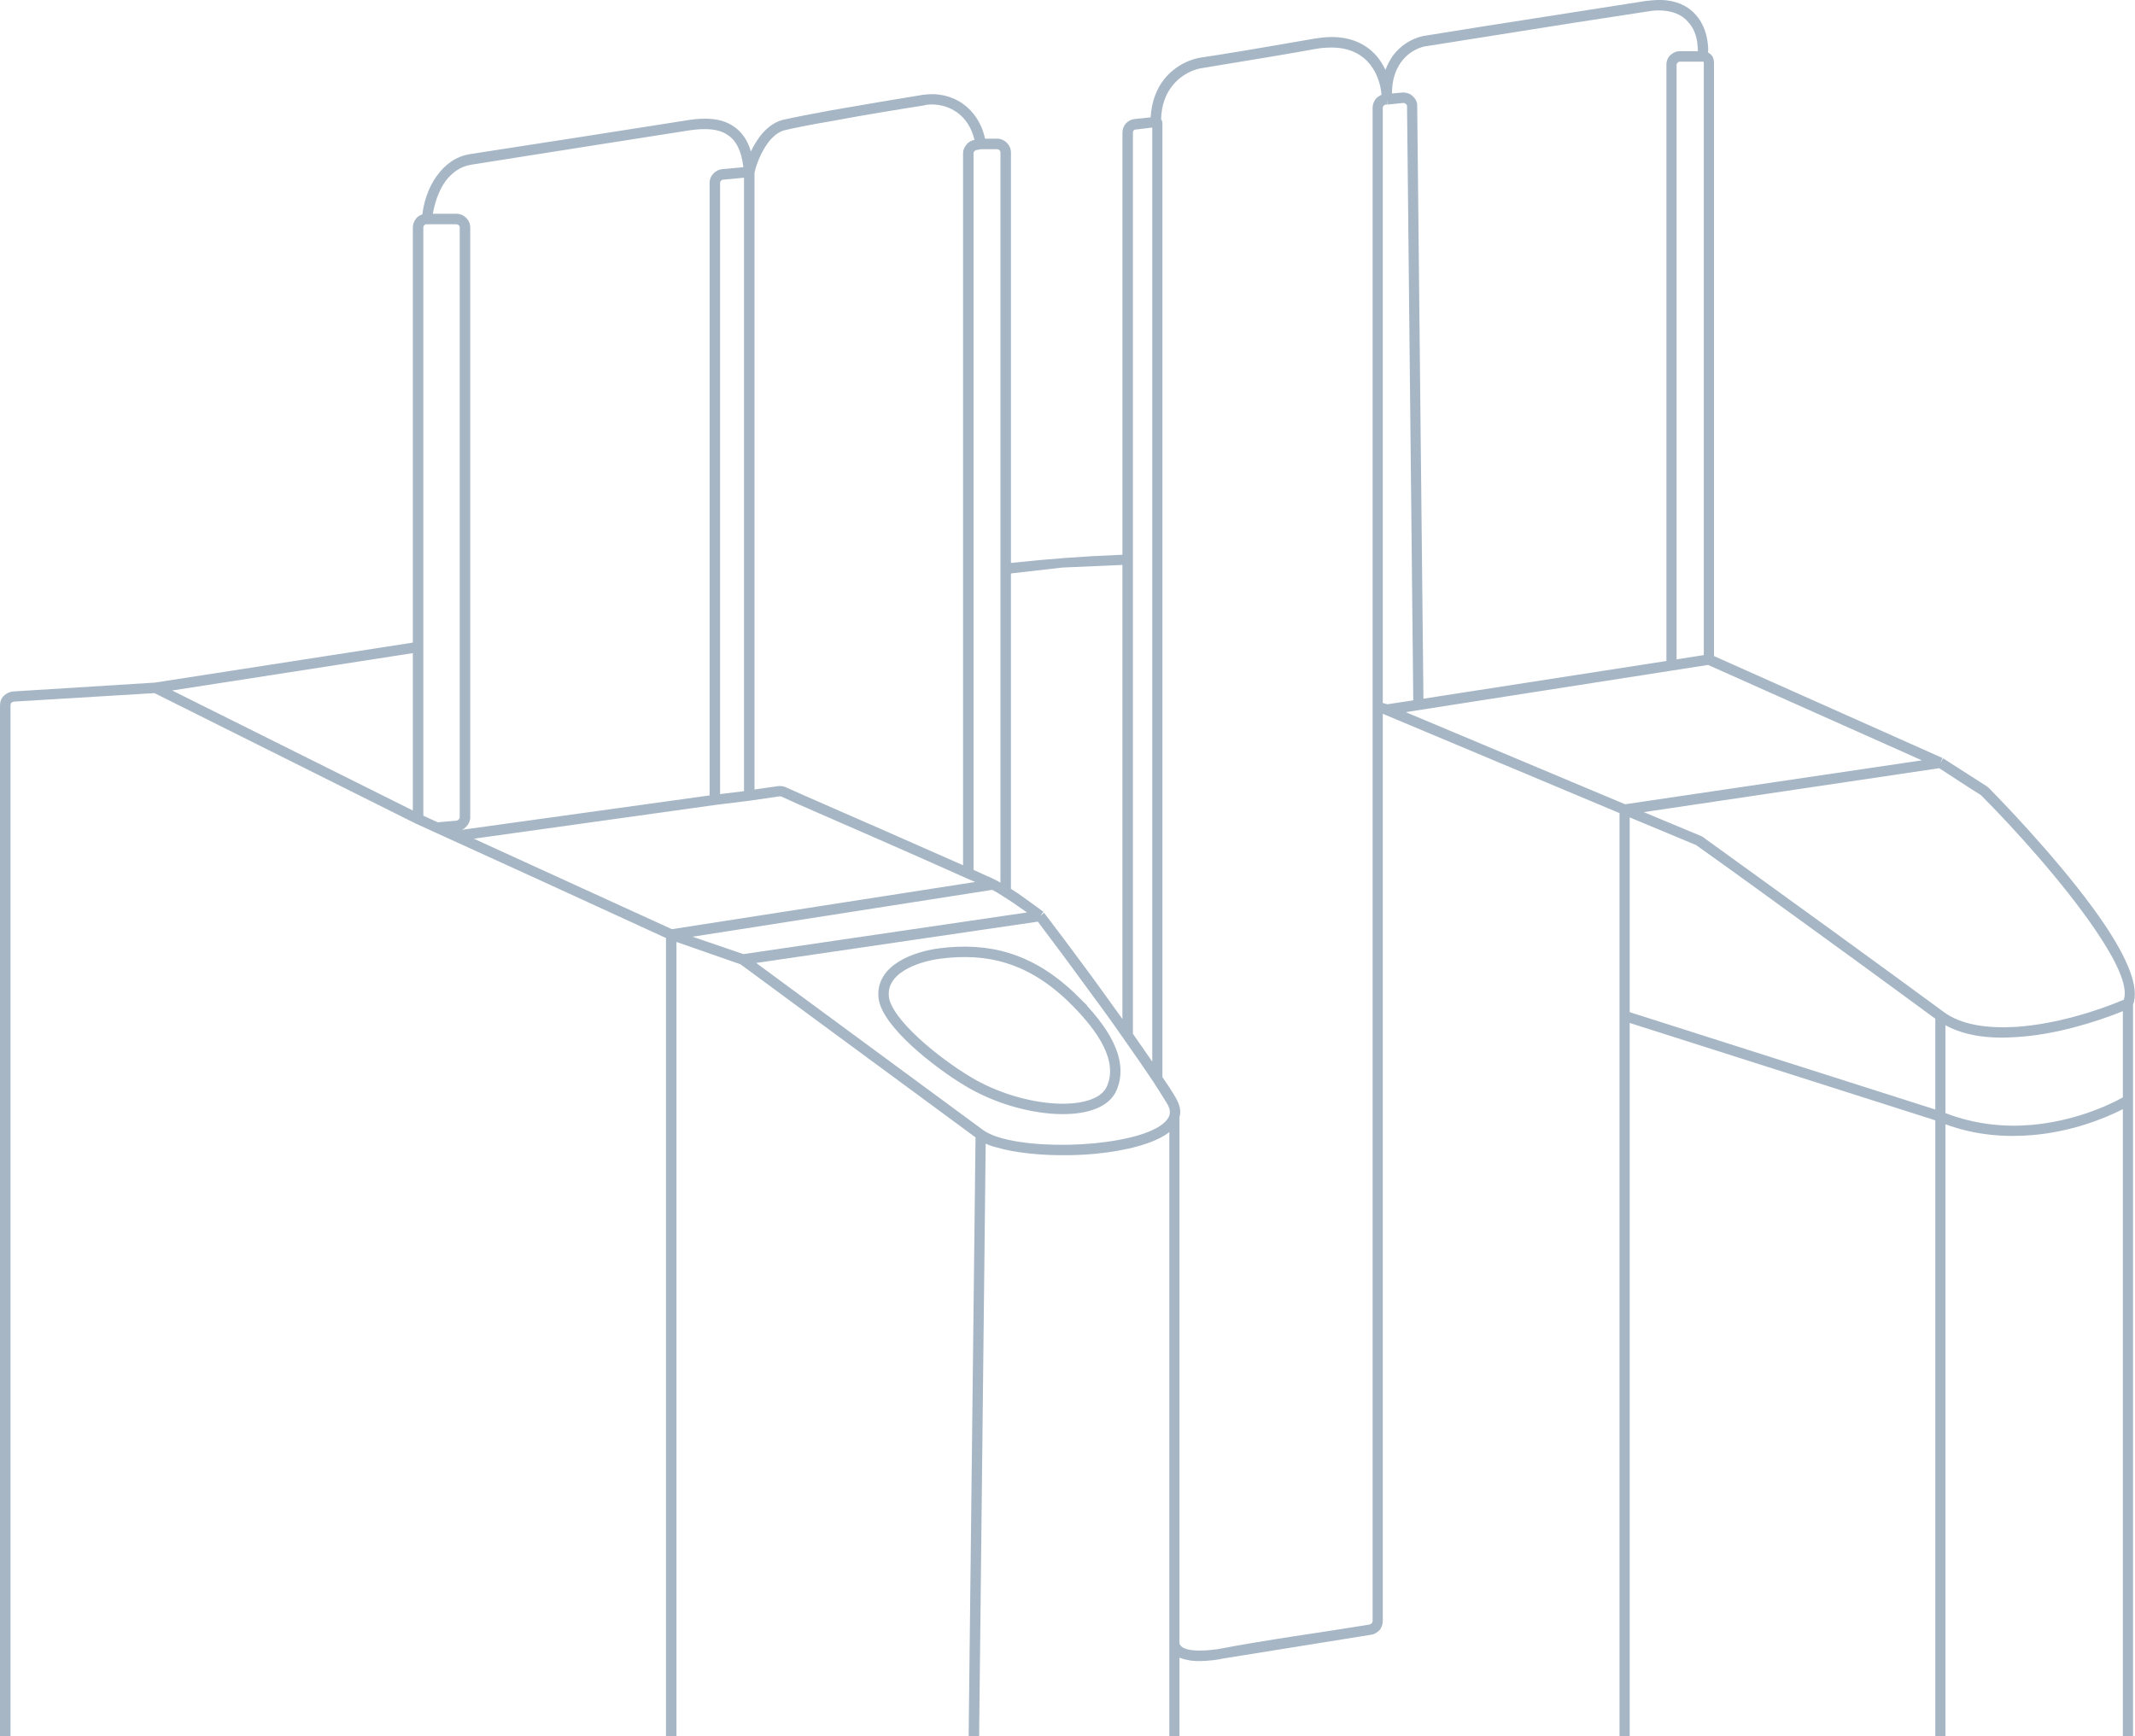 <?xml version="1.0" encoding="UTF-8"?>
<!DOCTYPE svg PUBLIC "-//W3C//DTD SVG 1.1//EN" "http://www.w3.org/Graphics/SVG/1.1/DTD/svg11.dtd">
<!-- Creator: CorelDRAW X8 -->
<svg xmlns="http://www.w3.org/2000/svg" xml:space="preserve" width="65.113mm" height="52.952mm" version="1.1" style="shape-rendering:geometricPrecision; text-rendering:geometricPrecision; image-rendering:optimizeQuality; fill-rule:evenodd; clip-rule:evenodd"
viewBox="0 0 6511 5295"
 xmlns:xlink="http://www.w3.org/1999/xlink">
 <defs>
  <style type="text/css">
   <![CDATA[
    .str0 {stroke:#A6B6C5;stroke-width:31.748}
    .fil1 {fill:none}
    .fil0 {fill:#A6B6C5;fill-rule:nonzero}
   ]]>
  </style>
 </defs>
 <g id="Layer_x0020_1">
  <path class="fil0" d="M6474 3084c-81,33 -206,72 -324,79 -80,6 -157,-3 -217,-36l0 268c91,35 181,43 262,36 126,-11 229,-56 279,-84l0 -263zm31 2211l-31 0 0 -1912c-57,29 -157,69 -276,79 -82,7 -173,1 -265,-33l0 1866 -31 0 0 -1878 -932 -297 0 2175 -31 0 0 -2815 -715 -300 -7 -3 0 2767c0,11 -4,21 -10,28 -7,7 -16,13 -26,14l-454 73 -9 2c-24,4 -57,7 -85,4 -13,-2 -25,-5 -36,-9l0 239 -31 0 0 -1842c-45,35 -132,57 -225,66 -107,10 -225,3 -300,-19 -13,-3 -25,-7 -35,-12l-20 1807 -32 0 21 -1826 -717 -528 -195 -68 0 2422 -32 0 0 -2434c-254,-117 -508,-233 -763,-349l7 -14 -7 14 -797 -398 -429 26c-3,1 -6,2 -8,4 -1,2 -2,4 -2,7l0 3144 -32 0 0 -3144c0,-11 4,-22 12,-29 7,-7 17,-12 28,-13l432 -27 787 -122 0 -1266c0,-12 5,-22 12,-30 5,-5 11,-8 17,-10 4,-34 17,-82 46,-120 23,-31 55,-57 100,-64l0 0c65,-10 201,-31 342,-53 120,-19 244,-38 325,-51 52,-8 99,-5 134,18 25,16 44,41 55,78 7,-15 16,-30 26,-44 18,-24 41,-44 70,-52 25,-6 81,-17 146,-29 98,-17 215,-37 284,-48l1 0c42,-6 85,3 120,28 32,23 57,59 67,106l37 0c11,0 22,5 29,12 8,8 13,18 13,30l0 1252c122,-13 216,-20 340,-25l0 -1287c0,-11 4,-21 11,-29 7,-7 16,-12 27,-13l48 -5c3,-50 19,-88 41,-116 35,-44 84,-63 116,-67 22,-3 65,-10 126,-20 55,-9 128,-22 216,-37 19,-3 36,-5 53,-5 61,0 103,22 132,52 14,15 24,31 32,48 6,-15 13,-28 20,-39 31,-45 78,-63 107,-66l181 -29c171,-27 383,-60 486,-76 24,-3 45,-4 63,-2 42,5 72,23 91,46 20,23 30,51 34,78 2,12 3,24 2,35 3,2 6,4 8,6 7,6 10,15 10,25l0 1810 697 311 -7 15 9 -14 131 84c3,2 5,4 7,5 100,102 255,271 353,416 68,101 109,193 88,246l0 2231zm-357 -2163c122,-8 252,-50 329,-83 14,-42 -25,-122 -87,-213 -97,-143 -249,-311 -349,-411 -42,-26 -85,-55 -127,-82l-901 134 175 73c2,1 5,2 8,5 100,72 253,183 394,285 135,98 265,193 337,246l-10 13 10 -13c55,41 136,51 221,46zm-107 -707c0,0 1,0 0,0l0 0zm-4782 -433l-734 114 734 366 0 -480zm32 -18l0 514 44 20 57 -5c3,0 5,-2 7,-4 2,-1 3,-4 3,-6l0 -1799c0,-3 -1,-6 -3,-7 -2,-2 -5,-3 -8,-3l-90 0c-3,0 -6,1 -7,3 -2,1 -3,4 -3,7l0 1280zm821 883l155 53 865 -127 -20 -14c-17,-12 -36,-25 -54,-36 -11,-7 -22,-14 -32,-19l-914 143zm-667 -299l604 276 925 -144 -28 -12 7 -14 -7 14c-120,-54 -350,-155 -509,-224l-55 -25c-2,0 -4,0 -6,0l-89 13 -2 -15 2 15 -105 13 -737 103zm861 379l694 511 -9 13 9 -13c12,8 29,16 50,22 71,21 184,27 288,17 101,-10 192,-34 221,-72 4,-5 6,-9 7,-13 2,-6 2,-11 1,-17 -1,-6 -4,-13 -9,-21l0 0c-12,-20 -27,-43 -41,-65l-45 -66 -46 -66c-41,-59 -84,-118 -125,-173 -53,-73 -102,-138 -136,-183l-859 126zm824 -194c21,15 40,29 52,38l-10 13 12 -10c36,47 88,116 143,191 31,43 64,88 96,133l0 -1385 -183 8 -157 18 0 962c16,10 32,21 47,32zm-94 -59c5,2 10,5 15,8l0 -2227c0,-3 -1,-5 -3,-7 -2,-2 -5,-3 -7,-3l-49 0 -16 3c-2,1 -4,2 -5,4 -2,2 -2,4 -2,7l0 2184 39 18c13,5 22,10 28,13zm-1628 -153l756 -105 0 -1868c0,-11 4,-21 11,-28 7,-8 17,-13 27,-14l65 -6c-6,-52 -23,-83 -49,-99 -28,-19 -67,-20 -112,-14 -82,13 -205,32 -325,51 -152,24 -298,47 -342,54 -35,5 -61,25 -80,50 -23,32 -34,71 -39,100l71 0c12,0 22,4 30,12 8,7 13,18 13,30l0 1799c0,11 -5,21 -12,28 -4,4 -8,8 -14,10zm861 -1989l-64 6c-2,0 -5,1 -6,3 -2,2 -3,4 -3,7l0 1864 73 -9 0 -1871zm32 -15l0 1881 69 -10c7,-1 15,-1 24,2l56 25c149,65 361,158 487,214l0 -2170c0,-10 3,-19 9,-26 5,-8 13,-13 23,-16l3 0c-9,-38 -28,-66 -53,-84 -28,-20 -63,-28 -97,-23l-1 1c-70,11 -188,30 -283,48 -65,11 -120,22 -144,28l-1 0c-20,5 -38,21 -52,40 -21,29 -35,66 -40,90zm1297 2852c2,10 2,19 -1,28l0 1606c4,12 20,18 39,20 25,3 55,0 77,-3 152,-29 310,-50 463,-75 3,-1 5,-2 7,-4 2,-2 3,-4 3,-7l0 -4615c0,-11 4,-21 11,-29 4,-4 10,-8 16,-11 0,-5 -1,-11 -2,-17 -5,-28 -17,-60 -41,-85 -23,-24 -58,-42 -109,-42 -15,0 -31,1 -48,4 -82,15 -156,27 -216,37 -63,10 -107,18 -127,21l0 0c-26,3 -66,18 -95,55 -19,24 -33,57 -34,102 3,3 4,8 4,13l0 2908c15,22 29,43 40,62 7,12 11,22 13,32zm2304 -272c-70,-51 -196,-144 -330,-241 -150,-109 -304,-221 -396,-286l-2 -2 0 0 -204 -85 0 594 932 297 0 -277zm-1615 -935l669 281 905 -134 -652 -291 -109 17 -813 127zm-70 -28l14 4 79 -12 -19 -1813c0,-2 -2,-5 -4,-6 -2,-2 -5,-3 -8,-3l-48 5 -1 -16 0 16 -4 0c-2,0 -4,1 -6,3 -2,2 -3,4 -3,7l0 1815zm979 -146l0 -1807c0,-1 -1,-2 -1,-3 -1,0 -1,0 -3,0l-69 0c-2,0 -5,1 -7,3 -1,2 -3,4 -3,7l0 1813 83 -13zm-874 -1674l19 1807 741 -115 0 -1818c0,-12 4,-22 12,-30 8,-7 18,-12 29,-12l55 0c0,-8 -1,-17 -2,-27 -3,-21 -11,-44 -27,-61 -15,-18 -37,-31 -70,-35 -16,-2 -34,-2 -55,2 -113,17 -319,49 -486,76l-183 29c-23,2 -59,16 -84,52 -15,22 -26,52 -26,93 11,-1 23,-2 34,-3 11,0 22,4 29,11 8,7 14,17 14,28l0 3zm-808 65l-50 6c-3,0 -5,1 -7,3 -1,2 -2,4 -2,7l0 2748 59 85 0 -2849z"/>
  <path class="fil1 str0" d="M3277 3051c-134,-133 -267,-161 -410,-143 -76,10 -181,48 -172,134 9,78 162,200 258,257 165,99 399,115 438,19 36,-86 -28,-181 -114,-267z"/>
 </g>
</svg>
